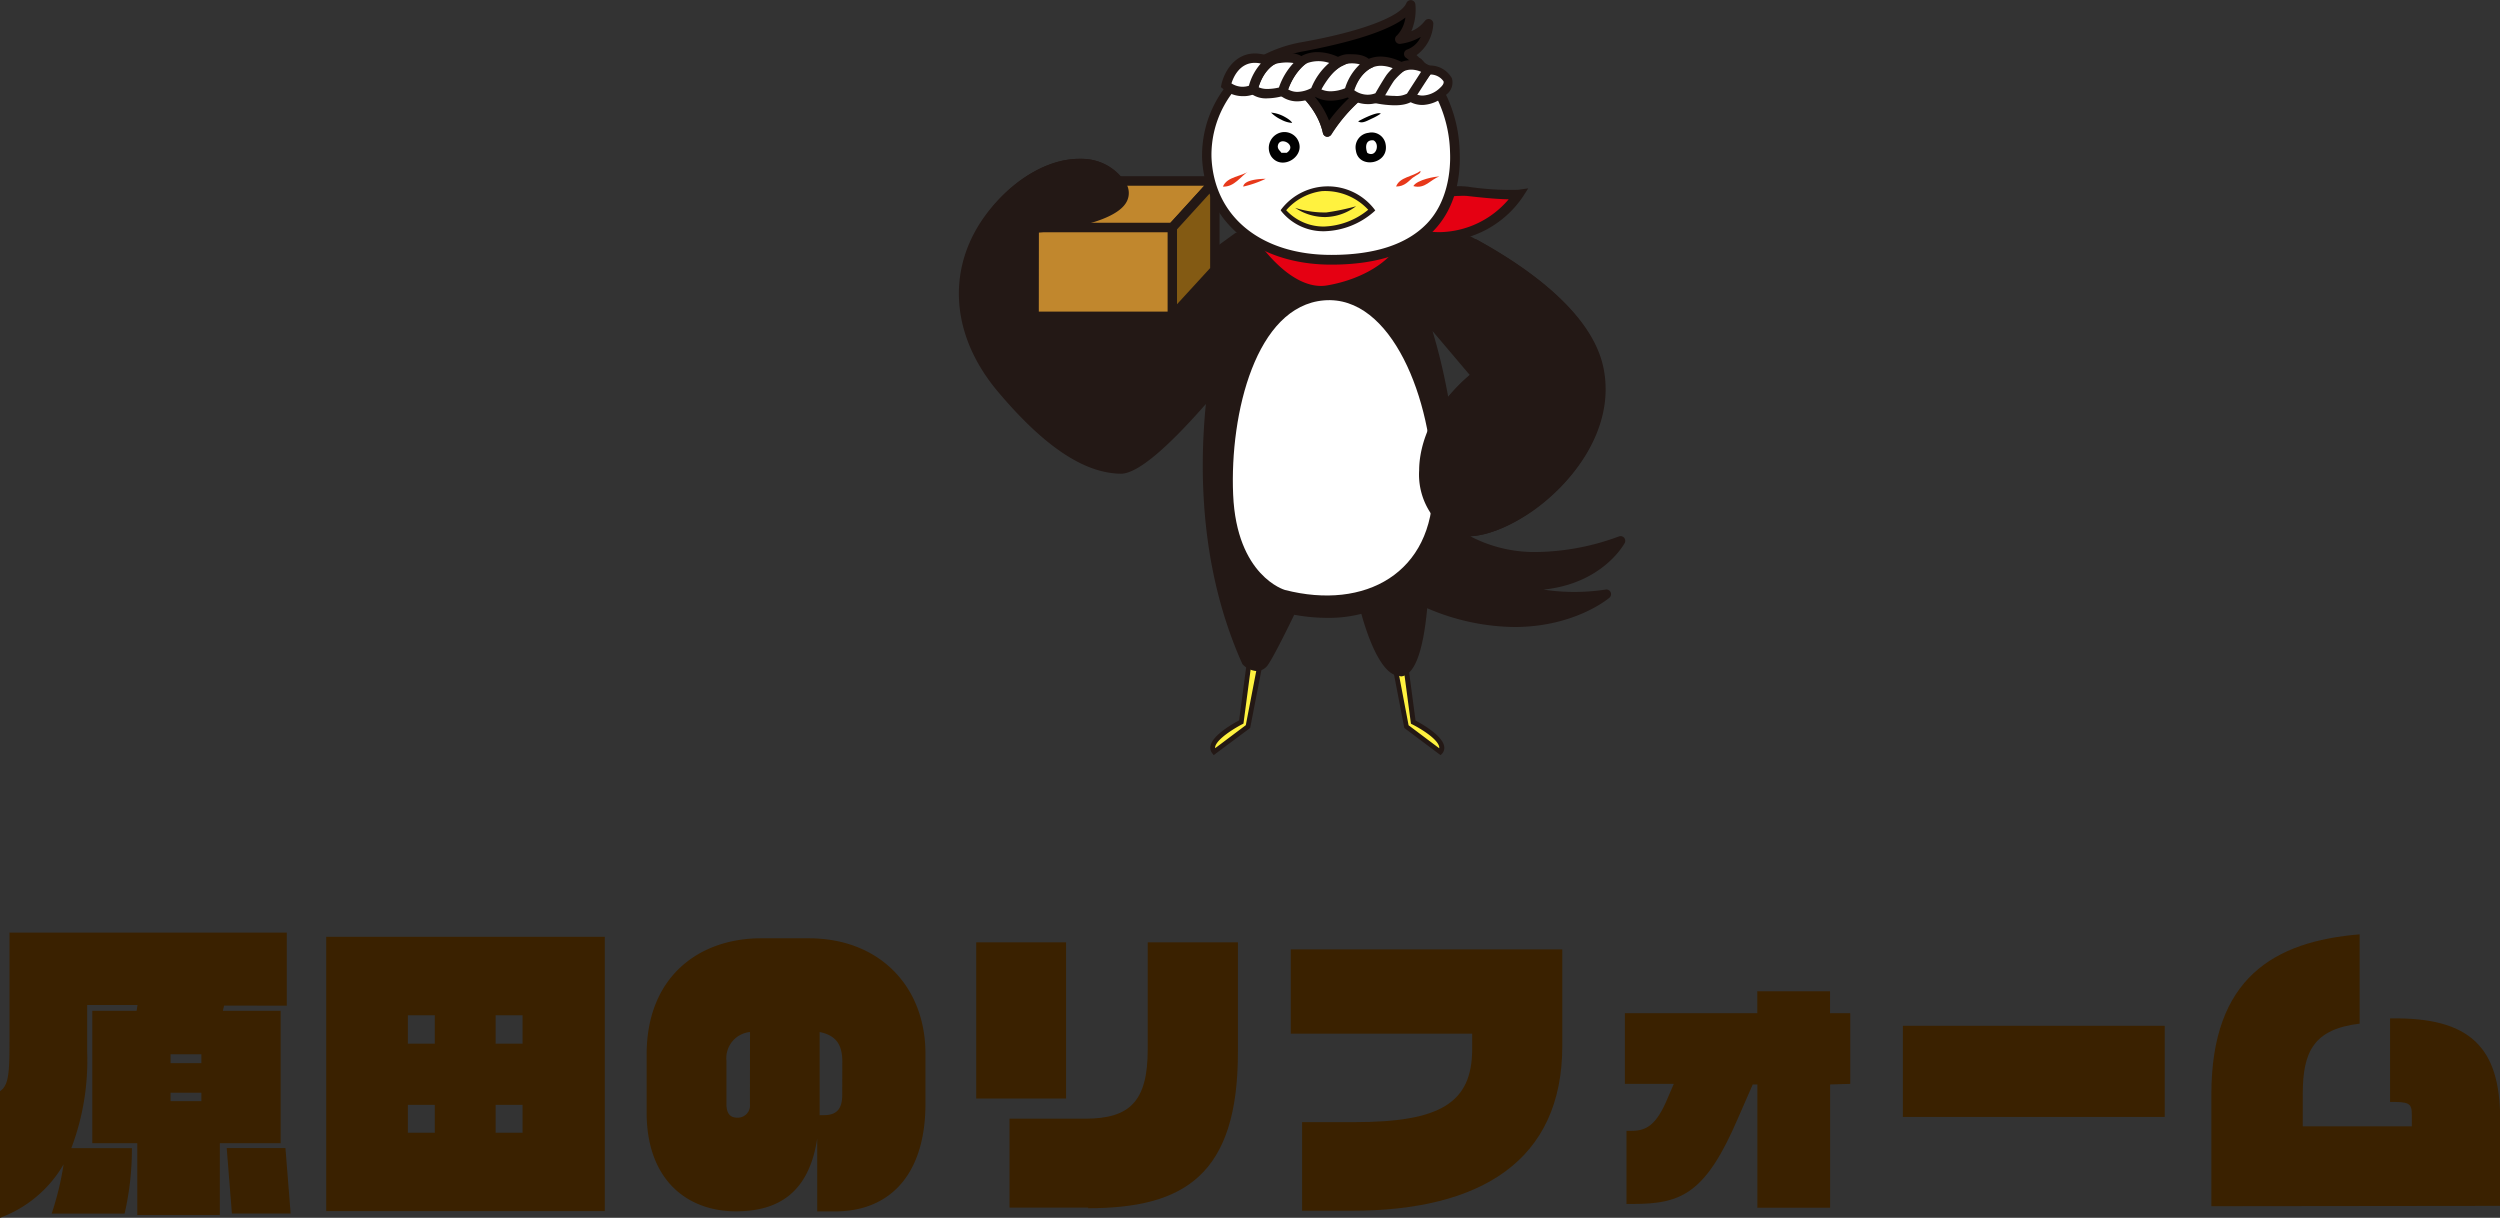 <svg xmlns="http://www.w3.org/2000/svg" viewBox="0 0 297.96 145.14"><rect x="0" y="0" width="297.96" height="145.14" fill="#333333" stroke="none"/><defs><style>.cls-1{fill:#3a2100;}.cls-2{fill:#fff23f;}.cls-11,.cls-12,.cls-2,.cls-4,.cls-5,.cls-6,.cls-7,.cls-9{fill-rule:evenodd;}.cls-3,.cls-4{fill:#231815;}.cls-10,.cls-5{fill:#fff;}.cls-6,.cls-8{fill:#c1872d;}.cls-7{fill:#835a13;}.cls-9{fill:#e50012;}.cls-12{fill:#e7381a;}</style></defs><title>Asset 7</title><g id="Layer_2" data-name="Layer 2"><g id="制作指示"><path class="cls-1" d="M26.71,119.85l-.15.62h6.89v15.78H26.2v8.56H16.36v-8.56H11V120.47h5.28l.11-.69h-6v5.58a29.46,29.46,0,0,1-1.89,11.48h7.22a34.36,34.36,0,0,1-.87,7.8H6.16a35.42,35.42,0,0,0,1.42-5.87A14.52,14.52,0,0,1,0,145.14V130.05c1.06-.69,1.13-2.3,1.13-5.9v-13H34.18v8.71ZM24,125.65H20.33v1.06H24Zm0,4.59H20.33v1H24Zm3.64,14.39-.62-7.8h7l.62,7.8Z"/><path class="cls-1" d="M38.88,144.34V111.65h33.2v32.69ZM51.82,121H48.61v3.39h3.21Zm0,10.68H48.61V135h3.21ZM62.28,121H59.07v3.39h3.21Zm0,10.68H59.07V135h3.21Z"/><path class="cls-1" d="M99.52,144.38H97.4V135.7c-1,6.52-4.7,8.67-9.69,8.67-5.79,0-10.64-3.72-10.64-11.77v-6.92c0-9.37,6.34-13.85,13.63-13.85h5.68c8.49,0,13.92,5.79,13.92,13.74v6C110.3,139.75,106.26,144.38,99.52,144.38ZM89.39,123a3.13,3.13,0,0,0-2.81,3.43v5.14c0,1.35.62,1.64,1.31,1.64a1.46,1.46,0,0,0,1.49-1.64Zm11,3.53c0-1.82-.58-3.1-2.7-3.53v9.91h.47c1.38,0,2.22-.55,2.22-2.41Z"/><path class="cls-1" d="M116.35,130.93V112.31h10.71v18.62Zm13.34,13h-9.37v-10.6h9c5.36,0,7.47-2.08,7.47-8.27V112.31h10.75v13C147.58,140.08,141.09,144,129.69,144Z"/><path class="cls-1" d="M161.13,144.3h-5.94V133.74h6.27c10.2,0,14-2.3,14-8.71V123.2H153.84V113.15H186.2v11.52C186.2,138.36,176.44,144.3,161.13,144.3Z"/><path class="cls-1" d="M218.12,129.25v14.69h-8.67V129.25h-.55l-1.75,4c-3.86,9-6.74,10.24-12.5,10.24h-.8v-8.71h.58c1.79,0,3-.66,4.37-4l.69-1.6h-5.83v-8.42h15.78v-2.62h8.67v2.62h2.41v8.42Z"/><path class="cls-1" d="M226.79,133.12V122.26H258v10.86Z"/><path class="cls-1" d="M263.56,143.76V130.42c0-13.92,7.54-18.22,17.67-19.06V122c-5.43.66-6.78,3.28-6.78,8.38v3.86h13v-1.42c0-1.38-.4-1.49-2.59-1.49v-9.95c9.62-.18,13.12,3.5,13.12,12.06v10.28Z"/><path class="cls-2" d="M149,78l-1.07,8.1s-4.32,2.17-3.24,3.55l4-3L150.38,78Z"/><path class="cls-3" d="M144.65,90l-.17-.22a1.06,1.06,0,0,1-.2-.92c.29-1.29,2.74-2.65,3.4-3l1.09-8.2h2L149,86.76Zm4.61-11.76-1.06,8-.13.07c-.83.42-3,1.71-3.24,2.68a.58.58,0,0,0,0,.18l3.65-2.74,1.58-8.2Z"/><path class="cls-2" d="M167.33,78l1.07,8.1s4.31,2.17,3.24,3.55l-4-3L166,78Z"/><path class="cls-3" d="M171.69,90l-4.32-3.24-1.75-9.08h2l1.09,8.2c.66.34,3.11,1.71,3.4,3a1.07,1.07,0,0,1-.21.92Zm-3.81-3.56,3.65,2.74a.54.54,0,0,0,0-.18c-.22-1-2.41-2.27-3.24-2.68l-.13-.07-1.06-8h-.78Z"/><path class="cls-4" d="M176,44.77a19.84,19.84,0,0,0-3.71,3.9A70.36,70.36,0,0,0,169.35,37ZM165.59,24.42l-18.07,3.82L132.67,39l-8.94-11.89S136.15,26,133.62,22s-9.48-3.38-14.86,2.95-5.22,14.39.63,21.34,10.43,9.55,14.23,9.6c2.36,0,7.41-5.38,10.9-9.48-1,8.52-1.12,20.81,4.08,32.43,0,0,1.3,1.3,2.16,0S154,72.64,154,72.64a18.74,18.74,0,0,0,8.67-.17s1.93,7.68,4.24,7.53c1.84-.11,2.49-6,2.67-8.39,13.61,6.07,21.81-.83,21.81-.83a22.37,22.37,0,0,1-12-1.15c10.2,1.3,13.7-5.18,13.7-5.18-14.53,5.18-20.69-1.91-20.7-1.92a5,5,0,0,0,.48.34c4.7,2.88,19.93-7.34,17.62-18.86S165.59,24.42,165.59,24.42Zm6.8,38.11h0Z"/><path class="cls-3" d="M166.82,80.56c-2.32,0-4-5.34-4.57-7.4a15.67,15.67,0,0,1-4,.48,22,22,0,0,1-4-.37c-.58,1.21-2.33,4.77-3.07,5.88a1.66,1.66,0,0,1-1.41.83,2.55,2.55,0,0,1-1.61-.74.52.52,0,0,1-.12-.17c-4.92-11-5.15-22.59-4.32-30.92-4.84,5.52-8.24,8.31-10.13,8.31-4.38-.05-9.17-3.26-14.67-9.8-5.95-7.07-6.19-15.53-.63-22.07,3-3.55,6.87-5.66,10.31-5.66a6.15,6.15,0,0,1,5.44,2.78A2.2,2.2,0,0,1,134.3,24c-1.17,2.36-7.07,3.31-9.53,3.61l8,10.66,14.41-10.46a.56.56,0,0,1,.21-.09l18.07-3.82a.57.57,0,0,1,.3,0c.93.33,22.93,8.31,25.27,20,.84,4.18-.51,8.69-3.79,12.7s-8.39,7.15-12,7.32a16.51,16.51,0,0,0,8,1.87,29.23,29.23,0,0,0,9.72-1.86.56.56,0,0,1,.61.16.56.56,0,0,1,.07.63c-.12.21-2.68,4.83-9.68,5.55a24.41,24.41,0,0,0,7.37,0,.56.56,0,0,1,.45,1c-.17.14-4.19,3.46-11.29,3.46a26.91,26.91,0,0,1-10.39-2.24c-.49,5.29-1.54,8-3.13,8.13Zm-4.17-8.66a.56.56,0,0,1,.54.42c.72,2.87,2.37,7.11,3.63,7.11V80l0-.56c.76,0,1.75-2.77,2.15-7.87a.56.56,0,0,1,.79-.47,26.18,26.18,0,0,0,10.65,2.45,19,19,0,0,0,8.49-1.92c-.49,0-1,0-1.46,0a21.54,21.54,0,0,1-8.3-1.52.56.56,0,0,1,.3-1.07,20.55,20.55,0,0,0,2.55.17,12.66,12.66,0,0,0,9.52-3.69,28.81,28.81,0,0,1-8.34,1.35c-7.63,0-11.07-3.84-11.22-4a.56.56,0,0,1-.12-.5h0a.55.55,0,0,1,.18-.29.56.56,0,0,1,.71,0,4.9,4.9,0,0,0,.43.3,3.26,3.26,0,0,0,1.72.41h0c3.32,0,8.26-3,11.49-6.92,3.07-3.74,4.33-7.92,3.56-11.77-2.12-10.6-22.46-18.39-24.4-19.11l-17.79,3.76L133,39.47a.56.56,0,0,1-.78-.12l-8.94-11.89a.56.56,0,0,1,.4-.9c3.27-.29,8.78-1.39,9.62-3.09a1.09,1.09,0,0,0-.15-1.16,5.07,5.07,0,0,0-4.5-2.26c-3.12,0-6.66,2-9.46,5.27-5.26,6.19-5,13.89.63,20.62,5.28,6.28,9.79,9.35,13.8,9.4.78,0,3.33-.9,10.47-9.28a.55.55,0,0,1,.65-.15.56.56,0,0,1,.33.58c-1,8.25-1.15,20.48,4,32a1.38,1.38,0,0,0,.75.35c.07,0,.26,0,.48-.33.83-1.25,3.16-6.09,3.18-6.14a.57.57,0,0,1,.63-.3,20.3,20.3,0,0,0,4.15.43,13.93,13.93,0,0,0,4.23-.59Zm9.61-22.68h-.13a.56.56,0,0,1-.42-.46,70.2,70.2,0,0,0-2.89-11.61.56.56,0,0,1,1-.54l6.62,7.8a.56.56,0,0,1-.07.8A19.5,19.5,0,0,0,172.72,49,.56.56,0,0,1,172.26,49.23Zm-1.53-9.77a69.81,69.81,0,0,1,1.87,7.84,21,21,0,0,1,2.57-2.6Z"/><rect class="cls-3" x="172.26" y="35.35" width="0.75" height="10.64" transform="translate(13.52 119.01) rotate(-39.47)"/><path class="cls-5" d="M153.13,70.31s-5.75-1.64-6.16-11.37,2.74-22.46,10.82-23.14,12.94,11.89,13,22.19S162.71,72.78,153.13,70.31Z"/><polygon class="cls-6" points="139.72 27.12 123.25 27.12 128.32 21.59 144.79 21.59 139.72 27.12"/><path class="cls-3" d="M140,27.68H122L128.07,21h18Zm-15.44-1.12h14.95l4-4.42H128.57Z"/><polygon class="cls-7" points="144.79 32.16 139.72 37.7 139.72 27.12 144.79 21.59 144.79 32.16"/><path class="cls-3" d="M139.16,39.14V26.91l6.19-6.76V32.38Zm1.12-11.8v8.92l3.95-4.31V23Z"/><path class="cls-4" d="M175.76,29.06c6.34,3.48,13.54,8.7,14.78,14.94,2.3,11.52-12.93,21.74-17.62,18.86s-5.6-13.39,6.52-20.45"/><path class="cls-3" d="M174.94,63.91a4.38,4.38,0,0,1-2.31-.57,8.3,8.3,0,0,1-3.49-7.28c0-2.51,1.06-8.91,10-14.13a.56.56,0,0,1,.56,1c-8.46,4.93-9.44,10.85-9.46,13.17a7.18,7.18,0,0,0,3,6.31c1.67,1,5.26.06,8.73-2.36,4.55-3.17,9.39-9.24,8.05-15.91-1.22-6.12-8.56-11.3-14.5-14.56a.56.56,0,1,1,.54-1c6.15,3.38,13.75,8.77,15.06,15.32,1.44,7.2-3.69,13.69-8.51,17.05C179.81,62.87,177.06,63.91,174.94,63.91Z"/><rect class="cls-8" x="123.25" y="27.12" width="16.47" height="10.58"/><path class="cls-3" d="M140.28,38.26H122.69V26.56h17.59Zm-16.47-1.12h15.35V27.68H123.82Z"/><path class="cls-9" d="M148.94,28.37s4.32,7.06,9.36,6.19,10.08-3.89,10.08-9.22Z"/><path class="cls-3" d="M157.44,35.2h0c-4.92,0-8.81-6.27-9-6.53l-.44-.72,20.92-3.25v.66c0,5.88-5.68,8.93-10.55,9.77A5.64,5.64,0,0,1,157.44,35.2Zm-7.53-6.41c1.14,1.59,4.15,5.28,7.53,5.29h0a4.58,4.58,0,0,0,.77-.07c4.24-.73,9.17-3.25,9.59-8Z"/><path class="cls-9" d="M167.88,26.08a7.22,7.22,0,0,1,7-3.28,30.54,30.54,0,0,0,6.1.37,11.57,11.57,0,0,1-13.1,4.49Z"/><path class="cls-3" d="M171.58,28.8a13.5,13.5,0,0,1-3.87-.59l-.4-.12V25.93l.07-.13a7.72,7.72,0,0,1,6.56-3.61,8.84,8.84,0,0,1,1,.06,34,34,0,0,0,6,.37l1.2-.17-.64,1A12.18,12.18,0,0,1,171.58,28.8Zm-3.15-1.56a12.16,12.16,0,0,0,3.15.43,11,11,0,0,0,8.23-3.92c-.93,0-2.48-.11-5-.4a7.76,7.76,0,0,0-.87,0,6.67,6.67,0,0,0-5.51,2.93Z"/><path class="cls-4" d="M123.73,27.12S136.15,26,133.62,22s-9.48-3.38-14.86,2.95"/><path class="cls-3" d="M123.73,27.68a.56.56,0,0,1,0-1.12c3.27-.29,8.78-1.39,9.62-3.09a1.09,1.09,0,0,0-.15-1.16,5,5,0,0,0-4-2.24c-3.24-.23-7,1.73-10,5.25a.56.56,0,0,1-.85-.73c3.22-3.79,7.29-5.89,10.89-5.64a6.07,6.07,0,0,1,4.87,2.76A2.2,2.2,0,0,1,134.3,24c-1.4,2.83-9.6,3.63-10.53,3.71Z"/><path class="cls-10" d="M158.21,15.74c-.94-4.28-5.22-7-8-8.35a12.75,12.75,0,0,0-6.41,11.41C144.14,26.06,149.9,31,158.66,31c12.05,0,15-6.64,14.72-12.87A16,16,0,0,0,169,7.45C161.18,10.1,158.21,15.74,158.21,15.74Z"/><path class="cls-3" d="M158.66,31.54c-8.88,0-15.06-5.11-15.39-12.71A13.4,13.4,0,0,1,150,6.91a.56.56,0,0,1,.53,0c2.41,1.18,6.43,3.65,7.9,7.52a20.91,20.91,0,0,1,10.43-7.49.57.57,0,0,1,.58.14,16.55,16.55,0,0,1,4.53,11c.17,3.86-.9,7.11-3.08,9.39C168.27,30.17,164.17,31.54,158.66,31.54ZM150.27,8a12.26,12.26,0,0,0-5.88,10.75c.3,7.07,5.9,11.63,14.27,11.63,5.19,0,9-1.25,11.39-3.72s2.88-6.09,2.77-8.56a15.51,15.51,0,0,0-4-10A19.09,19.09,0,0,0,158.71,16a.57.57,0,0,1-.57.29.56.56,0,0,1-.47-.44C156.8,11.9,152.78,9.3,150.27,8Z"/><path d="M170.28,2.79a5.39,5.39,0,0,1-3.43,1.89A5.35,5.35,0,0,0,168.13.56c-1,2.4-8.16,4.16-12.74,5a15.46,15.46,0,0,0-5.15,1.86c2.75,1.34,7,4.07,8,8.35,0,0,3-5.64,10.8-8.3a9.31,9.31,0,0,0-1.13-1C170.22,5.58,170.28,2.79,170.28,2.79Z"/><path class="cls-3" d="M158.21,16.3h-.07a.56.56,0,0,1-.47-.44c-.9-4.11-5.19-6.75-7.66-8a.56.56,0,0,1,0-1A16.13,16.13,0,0,1,155.3,5c6.82-1.22,11.65-3,12.32-4.64a.57.57,0,0,1,.59-.34.56.56,0,0,1,.48.49,6.64,6.64,0,0,1-.48,3.21,3.91,3.91,0,0,0,1.62-1.24.56.56,0,0,1,1,.34,4.91,4.91,0,0,1-2,3.75c.16.14.33.31.52.5a.56.56,0,0,1-.22.92,19.26,19.26,0,0,0-10.48,8A.56.56,0,0,1,158.21,16.3Zm-6.76-8.92c2.41,1.32,5.66,3.63,6.95,7A20.75,20.75,0,0,1,168,7.23c-.25-.22-.41-.33-.41-.33a.56.56,0,0,1,.13-1,2.89,2.89,0,0,0,1.61-1.5,6.59,6.59,0,0,1-2.38.82.56.56,0,0,1-.45-1,3.8,3.8,0,0,0,1-2.13c-2.57,2-8.37,3.3-12,4A15.38,15.38,0,0,0,151.45,7.39Z"/><path class="cls-11" d="M152.65,15.79a1.83,1.83,0,0,1,1.92.71c1.33,2-1.76,4-3.06,2.14A1.9,1.9,0,0,1,152.65,15.79Zm-.36,1.64c0,.38.24.5.43.78h.64C154.71,17.29,152.44,16.11,152.29,17.43Z"/><path class="cls-11" d="M163.11,15.83a1.68,1.68,0,0,1,2,1.2c.64,2.54-3.21,3.22-3.51.9A1.74,1.74,0,0,1,163.11,15.83Zm.6.9c-1-.12-1,.86-.75,1.49C164,18.85,164.51,17.18,163.71,16.73Z"/><path class="cls-11" d="M161.87,14.46s2.2-1.22,2.7-.92a6.74,6.74,0,0,1-.95.54C163,14.35,162.35,14.8,161.87,14.46Z"/><path class="cls-11" d="M154,14.65s-.06-.27-.9-.73a4.06,4.06,0,0,0-1.61-.5,4.28,4.28,0,0,0,1.19.83A3.2,3.2,0,0,0,154,14.65Z"/><path class="cls-12" d="M166.39,22.23c.43-1.15,2-1.16,2.89-1.86.15.29-.5.49-.93.83S167.42,22.24,166.39,22.23Z"/><path class="cls-12" d="M168.45,22.18c.41-.76,2.71-1.18,3.1-1.14C170.52,21.36,169.85,22.57,168.45,22.18Z"/><path class="cls-2" d="M152.92,25.06a6.73,6.73,0,0,1,10.58,0,9.08,9.08,0,0,1-5.7,2.22A6.19,6.19,0,0,1,152.92,25.06Z"/><path class="cls-3" d="M157.85,27.56h0a6.43,6.43,0,0,1-5.1-2.34l-.12-.17.13-.17a7,7,0,0,1,11,0l.15.2-.18.17A9.3,9.3,0,0,1,157.85,27.56Zm-4.55-2.5A6.07,6.07,0,0,0,157.81,27h0a8.78,8.78,0,0,0,5.26-2,7,7,0,0,0-5.53-2.22A6.78,6.78,0,0,0,153.29,25.06Z"/><path class="cls-3" d="M157.89,25.87a6.38,6.38,0,0,1-3.53-1.1,11.33,11.33,0,0,0,3.72.55,26.83,26.83,0,0,0,3.54-.74A6.24,6.24,0,0,1,157.89,25.87Z"/><path class="cls-12" d="M150.85,21.31c-.72,0-2.58.12-2.68.93A12.79,12.79,0,0,0,150.85,21.31Z"/><path class="cls-12" d="M148.85,20.38c-.81.66-2.59.63-3.1,1.86C147.12,22.31,147.86,21,148.85,20.38Z"/><path class="cls-5" d="M170.17,8.34s-2.39,3.18-2.05,3.18c0,0,1.67,1.31,3.87-.62C173.81,9.3,171.22,8.11,170.17,8.34Z"/><path class="cls-3" d="M169.56,12.51h0a3.14,3.14,0,0,1-1.62-.43h-.18l-.18-.33c-.16-.33-.27-.55,2.14-3.75l.12-.17.2,0a3,3,0,0,1,3,1.49,1.79,1.79,0,0,1-.73,2A4.25,4.25,0,0,1,169.56,12.51Zm-.76-1.26a2.12,2.12,0,0,0,.76.14,3.17,3.17,0,0,0,2.06-.91c.25-.22.52-.53.42-.8a1.91,1.91,0,0,0-1.56-.8C169.82,9.74,169.13,10.73,168.81,11.25Z"/><path class="cls-5" d="M168.12,11.52s-.65.84-3.88.27c0,0,1.72-5.94,5.94-3.45Z"/><path class="cls-3" d="M166.22,12.55a12.36,12.36,0,0,1-2.09-.21l-.62-.11.17-.6c.05-.18,1.34-4.46,4.51-4.46a4.46,4.46,0,0,1,2.25.69l.5.3-2.37,3.67C168.44,12,167.9,12.55,166.22,12.55ZM165,11.34a9.74,9.74,0,0,0,1.23.09,2.68,2.68,0,0,0,1.46-.27l1.68-2.6a3,3,0,0,0-1.16-.26C166.46,8.29,165.41,10.3,165,11.34Z"/><path class="cls-5" d="M164.34,11.54a3.18,3.18,0,0,1-3.57-.58s1.33-5.61,6.26-3a8.66,8.66,0,0,0-1.29,1.26C165.32,9.8,164.34,11.54,164.34,11.54Z"/><path class="cls-3" d="M163,12.41a4,4,0,0,1-2.61-1l-.26-.22.08-.34c0-.17,1-4.11,4.36-4.11a5.79,5.79,0,0,1,2.7.77l.76.4-.67.53a8,8,0,0,0-1.19,1.15c-.32.43-1.08,1.77-1.35,2.24l-.07.14-.14.08A3.42,3.42,0,0,1,163,12.41Zm-1.6-1.66a2.76,2.76,0,0,0,1.6.54,2.51,2.51,0,0,0,.93-.18c.25-.45,1-1.72,1.34-2.2a6.11,6.11,0,0,1,.72-.78,4,4,0,0,0-1.41-.29C162.59,7.84,161.69,9.92,161.41,10.75Z"/><path class="cls-5" d="M160.77,11s-2.3,1.2-4-.06c0,0,1.71-3.6,3.81-3.83S163,7.7,163,7.7A5.32,5.32,0,0,0,160.77,11Z"/><path class="cls-3" d="M158.61,12a3.66,3.66,0,0,1-2.21-.69l-.38-.27.2-.42c.19-.4,1.91-3.89,4.25-4.15a6.49,6.49,0,0,1,.72,0c1.77,0,2.24.83,2.31,1l.22.49-.47.24a4.8,4.8,0,0,0-2,2.92l-.07.23-.21.11A5.8,5.8,0,0,1,158.61,12Zm-1.14-1.35a2.73,2.73,0,0,0,1.14.23,4.62,4.62,0,0,0,1.7-.36,6.57,6.57,0,0,1,1.76-2.85,3.68,3.68,0,0,0-1.47-.08C159.33,7.77,158.07,9.59,157.47,10.69Z"/><path class="cls-5" d="M156.73,10.9s-2.15,1.4-3.86,0c0,0,.85-3,2.76-3.85a4.8,4.8,0,0,1,3.93.4A6.58,6.58,0,0,0,156.73,10.9Z"/><path class="cls-3" d="M154.64,12.08a3.25,3.25,0,0,1-2.13-.76l-.28-.23.1-.35c0-.13,1-3.3,3.08-4.21a4.18,4.18,0,0,1,1.64-.32,6,6,0,0,1,2.79.76l.89.53-.93.45a6.13,6.13,0,0,0-2.56,3.17l-.07.16-.15.1A4.85,4.85,0,0,1,154.64,12.08Zm-1.11-1.42a2.17,2.17,0,0,0,1.11.29,3.67,3.67,0,0,0,1.64-.45,7.78,7.78,0,0,1,2.14-3,4,4,0,0,0-2.56,0C154.67,8.05,153.87,9.73,153.53,10.66Z"/><path class="cls-5" d="M152.87,10.88s-2.41.77-3.55-.25c0,0,.86-3.48,3.14-3.72s2.57.47,2.57.47A7.91,7.91,0,0,0,152.87,10.88Z"/><path class="cls-3" d="M151.06,11.72a3,3,0,0,1-2.11-.67l-.25-.23.08-.33c0-.16,1-3.87,3.62-4.14a9,9,0,0,1,.91-.05c1.73,0,2.15.66,2.23.86l.15.36-.29.27a7.39,7.39,0,0,0-2,3.2l-.07.32-.31.1A7.32,7.32,0,0,1,151.06,11.72ZM150,10.4a2.56,2.56,0,0,0,1.08.2,6,6,0,0,0,1.35-.17,8,8,0,0,1,1.74-2.92,5.19,5.19,0,0,0-1.62,0C151.06,7.62,150.26,9.57,150,10.4Z"/><path class="cls-5" d="M149.32,10.63a3,3,0,0,1-3.2-.47s1-4.59,5.23-2.83A5.57,5.57,0,0,0,149.32,10.63Z"/><path class="cls-3" d="M148.1,11.46a3.61,3.61,0,0,1-2.33-.87l-.26-.21.07-.33c.27-1.27,1.44-3.68,4-3.68a5.39,5.39,0,0,1,2,.44l1,.4-.88.58a5,5,0,0,0-1.8,3l-.06.25-.23.12A3.34,3.34,0,0,1,148.1,11.46Zm-1.33-1.52a2.43,2.43,0,0,0,1.33.4,2.48,2.48,0,0,0,.75-.12,6.56,6.56,0,0,1,1.42-2.65,3.45,3.45,0,0,0-.72-.08C147.75,7.49,147,9.19,146.77,9.94Z"/></g></g></svg>
